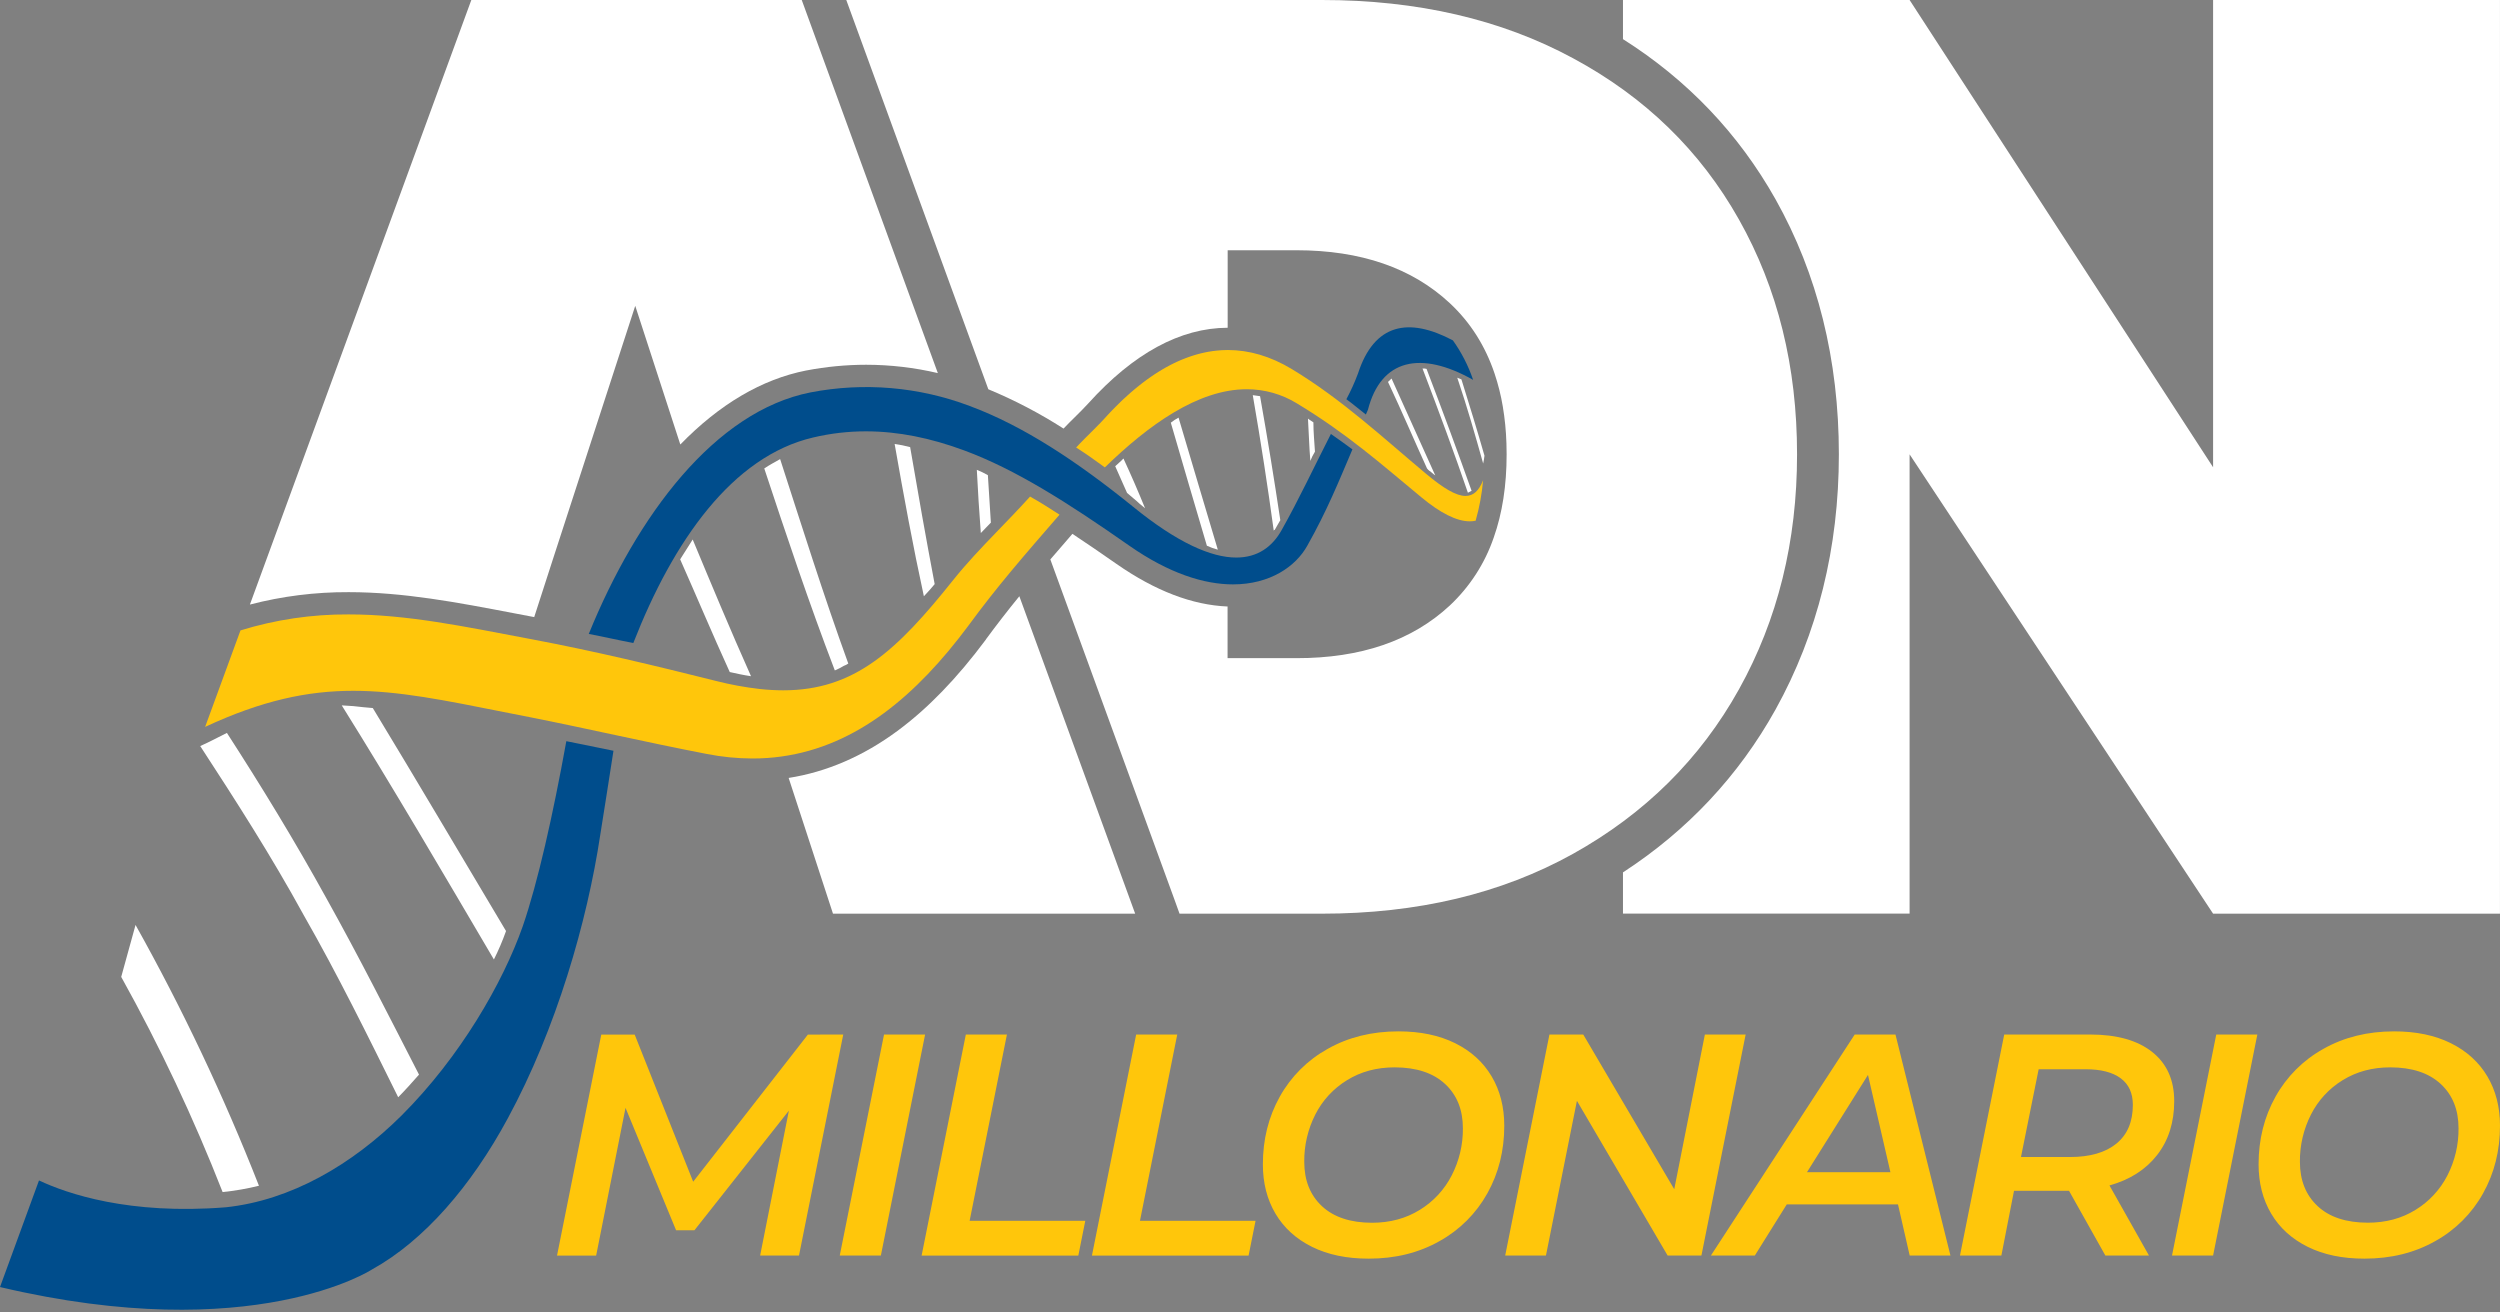 <svg width="560" height="294" viewBox="0 0 560 294" fill="none" xmlns="http://www.w3.org/2000/svg">
<rect x="0" y="0" width="560" height="294" fill="#808080" stroke="none"/>
<path d="M495.733 0V104.666L427.748 0H363.547V8.767C377.968 17.89 389.438 29.924 397.702 44.61C407.128 61.372 411.907 80.599 411.907 101.758C411.907 122.715 407.138 141.946 397.723 158.929C389.46 173.78 377.984 186.026 363.547 195.413V204.651H427.748V101.771L495.733 204.664H559.993V0H495.733Z" fill="white"/>
<path d="M131.883 142.005C135.224 142.628 138.512 143.404 141.865 144.034C150.79 121.182 164.038 102.207 182.174 97.99C186.037 97.078 189.993 96.618 193.963 96.619C201.203 96.619 208.49 98.118 215.964 100.889C227.506 105.153 239.244 112.636 252.935 122.217C261.932 128.503 269.802 130.903 276.194 130.903C284.429 130.903 290.231 126.939 292.839 122.226C297.256 114.391 299.836 107.964 302.943 100.661C301.511 99.592 299.824 98.402 298.124 97.205C294.38 104.548 290.949 111.875 287.103 118.71C284.96 122.569 281.628 124.891 276.93 124.891C271.29 124.891 263.685 121.547 253.812 113.509C241.185 103.292 229.168 95.372 217.205 90.937C205.844 86.643 193.511 85.589 181.585 87.892C160.154 92.106 142.717 115.41 131.883 142.005Z" fill="#004D8C"/>
<path d="M180.601 82.986H180.626C185.036 82.138 189.517 81.709 194.008 81.705C199.418 81.709 204.81 82.337 210.076 83.575L179.59 0H105.576L55.977 135.422C63.197 133.542 70.632 132.608 78.093 132.642C90.424 132.642 102.447 134.939 115.174 137.373L119.039 138.109L119.663 138.227L123.793 125.449L142.294 68.506L152.389 99.57C161.195 90.523 170.669 84.947 180.601 82.986Z" fill="white"/>
<path d="M223.108 119.296C219.801 122.725 216.517 126.178 213.503 129.943C200.866 145.786 191.399 154.631 175.446 154.631C173.685 154.626 171.925 154.527 170.174 154.335C166.877 153.959 163.61 153.358 160.395 152.536C146.9 149.149 133.222 145.86 119.259 143.224L118.117 143.009C104.027 140.341 91.165 137.629 78.101 137.629C69.887 137.581 61.714 138.79 53.866 141.213L45.949 162.822C58.739 156.878 68.908 154.74 79.137 154.74C89.365 154.74 99.694 156.884 112.789 159.484C114.628 159.849 116.523 160.222 118.476 160.603C131.652 163.211 144.81 166.287 158.311 168.884C161.68 169.551 165.105 169.892 168.54 169.903C170.731 169.906 172.92 169.755 175.091 169.451C192.017 167.089 205.377 155.634 216.832 140.269C220.12 135.778 223.239 131.854 226.346 128.114C229.936 123.791 233.521 119.698 237.336 115.285C235.249 113.929 233.018 112.508 230.732 111.233C228.236 113.998 225.666 116.644 223.108 119.296Z" fill="#FFC60B"/>
<path d="M228.333 133.556C225.644 136.859 223.229 139.979 220.846 143.217V143.236V143.252C214.32 152.003 207.826 158.711 200.988 163.75C193.342 169.392 185.16 172.92 176.656 174.257L186.589 204.667H254.28L228.333 133.556Z" fill="white"/>
<path d="M389.544 49.201C380.87 33.769 368.475 21.717 352.36 13.047C336.281 4.349 317.52 0 296.079 0H189.566L221.385 87.194C227.249 89.627 232.886 92.575 238.23 96.002C239.078 95.111 239.933 94.266 240.766 93.443C241.826 92.393 242.831 91.401 243.773 90.367C253.898 79.147 264.405 73.443 274.998 73.415V56.055H290.368C304.823 56.055 316.292 60.012 324.775 67.926C329.35 72.196 332.687 77.446 334.785 83.675C335.589 86.074 336.203 88.533 336.623 91.028C337.084 93.772 337.358 96.545 337.443 99.327C337.468 100.132 337.484 100.945 337.484 101.771C337.484 108.744 336.523 114.953 334.601 120.397C332.617 126.194 329.243 131.419 324.775 135.616C316.29 143.511 304.821 147.449 290.368 147.428H274.976V135.856C267.097 135.544 258.727 132.346 250.074 126.303C246.643 123.909 243.377 121.665 240.217 119.58L238.523 121.553C237.418 122.828 236.339 124.071 235.275 125.312L263.063 201.463L264.217 204.664H296.067C317.497 204.664 336.258 200.197 352.348 191.262C368.456 182.286 380.851 170.001 389.531 154.406C398.212 138.812 402.548 121.269 402.539 101.777C402.548 82.131 398.216 64.606 389.544 49.201Z" fill="white"/>
<path d="M304.2 83.638C303.46 85.624 302.587 87.557 301.586 89.426C303.146 90.554 304.521 91.763 305.953 92.854C306.14 92.458 306.243 92.181 306.418 91.791C309.335 80.412 318.253 78.47 329.979 85.093C328.911 81.94 327.386 78.96 325.453 76.248C315.511 70.978 307.84 72.464 304.2 83.638Z" fill="#004D8C"/>
<path d="M328.284 111.09C326.15 111.09 323.293 109.363 319.344 106.05C309.83 98.093 300.627 89.475 289.369 82.675C284.537 79.764 279.771 78.417 275.098 78.405H274.989C274.132 78.407 273.276 78.455 272.424 78.548C272.169 78.576 271.916 78.607 271.663 78.642L271.551 78.657C271.305 78.692 271.058 78.732 270.812 78.776L270.687 78.794C270.441 78.838 270.194 78.888 269.951 78.938L269.82 78.966C269.573 79.016 269.324 79.075 269.077 79.134L268.959 79.162C268.706 79.225 268.457 79.29 268.204 79.362L268.098 79.39C267.842 79.461 267.586 79.539 267.334 79.617L267.237 79.648C266.978 79.729 266.719 79.817 266.46 79.907L266.376 79.935C266.114 80.025 265.852 80.122 265.59 80.222L265.515 80.253C265.253 80.353 264.988 80.459 264.723 80.565L264.657 80.593C264.389 80.702 264.124 80.82 263.859 80.939L263.793 80.967C263.528 81.088 263.263 81.213 262.994 81.344C262.973 81.352 262.952 81.363 262.932 81.375C262.667 81.503 262.402 81.637 262.137 81.774L262.065 81.811C261.803 81.948 261.541 82.092 261.279 82.235L261.198 82.279C260.939 82.425 260.68 82.572 260.424 82.725L260.33 82.781C260.075 82.93 259.822 83.092 259.569 83.242L259.46 83.311C259.214 83.463 258.964 83.622 258.718 83.784L258.59 83.868C258.35 84.027 258.109 84.18 257.869 84.358L257.719 84.461C257.486 84.623 257.255 84.788 257.024 84.956L256.846 85.084C256.625 85.246 256.4 85.411 256.175 85.583L255.979 85.732L255.333 86.234L255.112 86.412L254.488 86.913L254.244 87.116C254.045 87.281 253.848 87.453 253.649 87.621L253.38 87.852L252.809 88.356L252.523 88.612C252.338 88.777 252.154 88.949 251.97 89.12L251.658 89.397L251.116 89.912L250.804 90.224L250.273 90.744C250.167 90.85 250.061 90.953 249.961 91.056C249.784 91.233 249.606 91.417 249.428 91.598C249.325 91.704 249.219 91.81 249.116 91.91C248.929 92.103 248.745 92.302 248.558 92.499L248.277 92.795C248.04 93.05 247.803 93.309 247.566 93.571L247.441 93.708C247.129 94.051 246.817 94.385 246.505 94.712C246.408 94.814 246.309 94.917 246.193 95.023C245.975 95.251 245.75 95.478 245.526 95.703L245.129 96.105L244.818 96.416C244.284 96.943 243.751 97.47 243.223 98C243.127 98.093 243.033 98.19 242.94 98.283C242.568 98.657 242.197 99.034 241.832 99.418C241.573 99.692 241.314 99.966 241.059 100.247C243.283 101.656 245.454 103.202 247.488 104.698C257.233 95.216 268.354 87.188 279.278 87.188C283.243 87.186 287.13 88.283 290.508 90.358C301.756 97.161 309.162 103.759 318.452 111.448C322.594 114.877 326.266 116.778 329.232 116.778C329.673 116.778 330.112 116.733 330.543 116.644C331.389 113.676 331.949 110.634 332.218 107.559C331.285 109.94 330.037 111.09 328.284 111.09Z" fill="#FFC60B"/>
<path d="M49.865 267.021C43.383 250.466 35.795 234.365 27.152 218.826C28.194 214.893 29.314 211.141 30.362 207.189C40.889 226.014 50.124 245.533 58.004 265.609C55.328 266.273 52.608 266.745 49.865 267.021Z" fill="white"/>
<path d="M89.194 245.783C90.841 244.128 92.348 242.42 93.858 240.715C87.07 227.5 80.335 214.145 73.101 201.195C66.001 188.317 58.499 176.046 50.828 164.174C49.447 164.841 47.993 165.639 46.433 166.381C45.856 166.605 45.429 166.895 44.852 167.12C52.753 179.247 60.786 191.742 68.035 204.997C75.609 218.237 82.431 232.113 89.194 245.783Z" fill="white"/>
<path d="M110.634 214.924C111.67 212.859 112.577 210.731 113.351 208.554C103.34 191.779 93.492 175.061 83.507 158.602C82.15 158.502 80.644 158.337 79.14 158.168C78.235 158.097 77.455 158.081 76.551 158.006C88.139 176.56 99.32 195.706 110.634 214.924Z" fill="white"/>
<path d="M163.464 150.539C159.555 141.974 156.046 133.596 152.355 125.293C153.291 123.813 154.227 122.341 155.163 120.849C159.287 130.747 163.56 141.023 168.227 151.471C166.602 151.237 165.023 150.885 163.464 150.539Z" fill="white"/>
<path d="M187.001 150.177C181.196 135.03 176.083 119.692 171.195 104.934C172.315 104.158 173.51 103.557 174.751 102.84C179.577 117.735 184.44 133.272 190.018 148.634C189.71 148.854 189.372 149.027 189.014 149.149C188.369 149.541 187.697 149.885 187.001 150.177Z" fill="white"/>
<path d="M206.949 133.568C204.507 122.348 202.42 110.962 200.398 99.449C201.57 99.612 202.731 99.848 203.873 100.153C205.627 110.439 207.43 120.612 209.367 130.844C208.702 131.648 207.804 132.677 206.949 133.568Z" fill="white"/>
<path d="M219.704 119.402C219.342 114.727 219.043 109.884 218.809 105.24C219.661 105.581 220.488 105.981 221.285 106.437C221.507 109.987 221.732 113.518 221.953 117.071C221.151 117.835 220.496 118.639 219.704 119.402Z" fill="white"/>
<path d="M252.463 110.417C251.559 108.469 250.71 106.384 249.809 104.436C250.361 103.875 251.038 103.395 251.652 102.706C253.371 106.412 254.953 110.065 256.494 113.848C256.019 113.484 255.676 113.194 255.327 112.888C254.435 112.037 253.493 111.324 252.463 110.417Z" fill="white"/>
<path d="M270.341 122.245C267.708 113.294 264.991 104.149 262.262 94.68C262.805 94.254 263.384 93.875 263.993 93.549C267.041 103.763 269.92 113.605 272.79 123.127C271.951 122.899 271.132 122.604 270.341 122.245Z" fill="white"/>
<path d="M285.319 118.869C283.984 109.061 282.443 99.013 280.621 88.515C281.208 88.615 281.663 88.643 282.253 88.743C283.965 98.405 285.441 107.49 286.788 116.522C286.314 117.261 286.027 117.913 285.559 118.667C285.372 118.748 285.372 118.748 285.319 118.869Z" fill="white"/>
<path d="M293.518 103.242C293.256 100.153 293.187 96.977 292.984 93.764C293.324 94.076 293.727 94.241 294.201 94.602C294.201 96.784 294.413 98.913 294.55 101.172C294.14 101.827 293.794 102.52 293.518 103.242Z" fill="white"/>
<path d="M319.648 104.922C316.804 98.689 314.055 92.212 310.914 85.555C311.164 85.343 311.457 85 311.706 84.788C315.094 92.337 318.329 99.508 321.498 106.493C320.874 106.078 320.469 105.589 320.204 105.477C319.988 105.326 319.8 105.138 319.648 104.922Z" fill="white"/>
<path d="M328.811 110.376C325.8 101.575 322.366 92.299 318.645 82.559C318.948 82.514 319.258 82.539 319.549 82.634C323.195 92.169 326.557 101.272 329.637 109.943C329.26 110.093 329.01 110.305 328.811 110.376Z" fill="white"/>
<path d="M332.228 103.828C330.484 97.594 328.656 91.183 326.426 84.601L327.362 84.99C329.233 90.965 330.943 96.544 332.521 102.07C332.458 102.661 332.36 103.248 332.228 103.828Z" fill="white"/>
<path d="M126.858 166.023C123.829 182.756 120.438 197.782 117.1 207.475C112.646 220.164 103.063 236.773 89.961 249.863C78.803 260.955 65.056 268.906 50.572 270.433C28.92 272.169 15.033 267.382 8.734 264.421L0 288.299C56.774 301.701 83.326 284.359 83.326 284.359C95.033 277.889 105.593 265.606 113.719 250.558C124.637 230.427 131.537 206.403 134.463 186.976C135.433 180.97 136.406 174.634 137.417 168.17C133.939 167.469 130.333 166.727 126.858 166.023Z" fill="#004D8C"/>
<path d="M188.887 231.733L178.977 281.236H170.27L176.712 248.778L155.55 275.582H151.445L140.118 248.155L133.536 281.252H124.773L134.684 231.748H142.17L155.272 264.705L180.967 231.748L188.887 231.733Z" fill="#FFC60B"/>
<path d="M198.025 231.733H207.224L197.317 281.236H188.105L198.025 231.733Z" fill="#FFC60B"/>
<path d="M216.349 231.733H225.551L217.197 273.46H243.104L241.544 281.252H206.441L216.349 231.733Z" fill="#FFC60B"/>
<path d="M254.501 231.733H263.703L255.353 273.46H281.244L279.684 281.252H244.594L254.501 231.733Z" fill="#FFC60B"/>
<path d="M293.888 279.291C290.326 277.523 287.6 275.048 285.712 271.867C283.824 268.686 282.881 264.997 282.883 260.8C282.883 255.235 284.144 250.19 286.667 245.665C289.168 241.162 292.884 237.451 297.391 234.952C302.014 232.334 307.3 231.025 313.247 231.025C318.153 231.025 322.388 231.909 325.953 233.678C329.517 235.446 332.242 237.922 334.126 241.105C336.012 244.286 336.956 247.975 336.958 252.172C336.958 257.735 335.696 262.779 333.171 267.304C330.67 271.807 326.955 275.517 322.447 278.013C317.824 280.631 312.539 281.939 306.594 281.937C301.684 281.941 297.448 281.059 293.888 279.291ZM318.023 271.019C321.072 269.156 323.546 266.488 325.173 263.309C326.859 260.041 327.722 256.412 327.687 252.737C327.687 248.581 326.354 245.269 323.688 242.8C321.022 240.332 317.258 239.095 312.396 239.088C308.386 239.088 304.836 240.043 301.746 241.953C298.704 243.807 296.239 246.473 294.631 249.651C292.964 252.933 292.114 256.568 292.154 260.248C292.154 264.404 293.475 267.716 296.119 270.184C298.762 272.653 302.512 273.891 307.37 273.899C311.382 273.889 314.933 272.929 318.023 271.019Z" fill="#FFC60B"/>
<path d="M391.027 231.733L381.12 281.236H373.546L353.232 246.584L346.295 281.236H337.164L347.074 231.733H354.648L375.031 266.388L381.894 231.733H391.027Z" fill="#FFC60B"/>
<path d="M425.149 269.782H400.235L393.085 281.236H383.246L415.454 231.733H424.585L436.9 281.236H427.77L425.149 269.782ZM423.452 262.567L418.427 240.787L404.764 262.567H423.452Z" fill="#FFC60B"/>
<path d="M483.206 258.714C480.657 261.989 477.094 264.263 472.519 265.537L481.366 281.236H471.599L463.46 266.74H451.139L448.309 281.236H439.035L448.946 231.733H468.199C474.19 231.733 478.827 233.041 482.108 235.657C485.39 238.273 487.029 241.939 487.024 246.656C487.024 251.418 485.752 255.438 483.206 258.714ZM474.076 256.168C476.528 254.165 477.755 251.277 477.757 247.503C477.757 244.863 476.848 242.871 475.03 241.529C473.213 240.186 470.606 239.514 467.21 239.512H456.66L452.698 259.173H463.669C468.153 259.173 471.621 258.171 474.073 256.168H474.076Z" fill="#FFC60B"/>
<path d="M496.442 231.733H505.644L495.734 281.236H486.531L496.442 231.733Z" fill="#FFC60B"/>
<path d="M516.93 279.291C513.366 277.523 510.641 275.048 508.754 271.867C506.868 268.686 505.924 264.997 505.922 260.8C505.922 255.235 507.184 250.19 509.709 245.665C512.21 241.161 515.926 237.45 520.433 234.952C525.056 232.334 530.341 231.025 536.286 231.025C541.196 231.025 545.432 231.909 548.992 233.678C552.552 235.446 555.278 237.922 557.168 241.105C559.056 244.286 560 247.975 560 252.172C560 257.735 558.738 262.779 556.213 267.304C553.712 271.806 549.996 275.516 545.489 278.013C540.866 280.631 535.581 281.939 529.636 281.937C524.726 281.941 520.491 281.059 516.93 279.291ZM541.065 271.019C544.114 269.156 546.588 266.488 548.215 263.309C549.894 260.039 550.751 256.411 550.711 252.737C550.711 248.581 549.378 245.269 546.712 242.8C544.045 240.332 540.282 239.095 535.422 239.088C531.411 239.088 527.86 240.043 524.769 241.953C521.727 243.81 519.263 246.479 517.657 249.66C515.994 252.935 515.145 256.561 515.18 260.232C515.18 264.388 516.501 267.7 519.142 270.168C521.783 272.637 525.535 273.875 530.397 273.884C534.419 273.884 537.975 272.929 541.065 271.019Z" fill="#FFC60B"/>
</svg>
